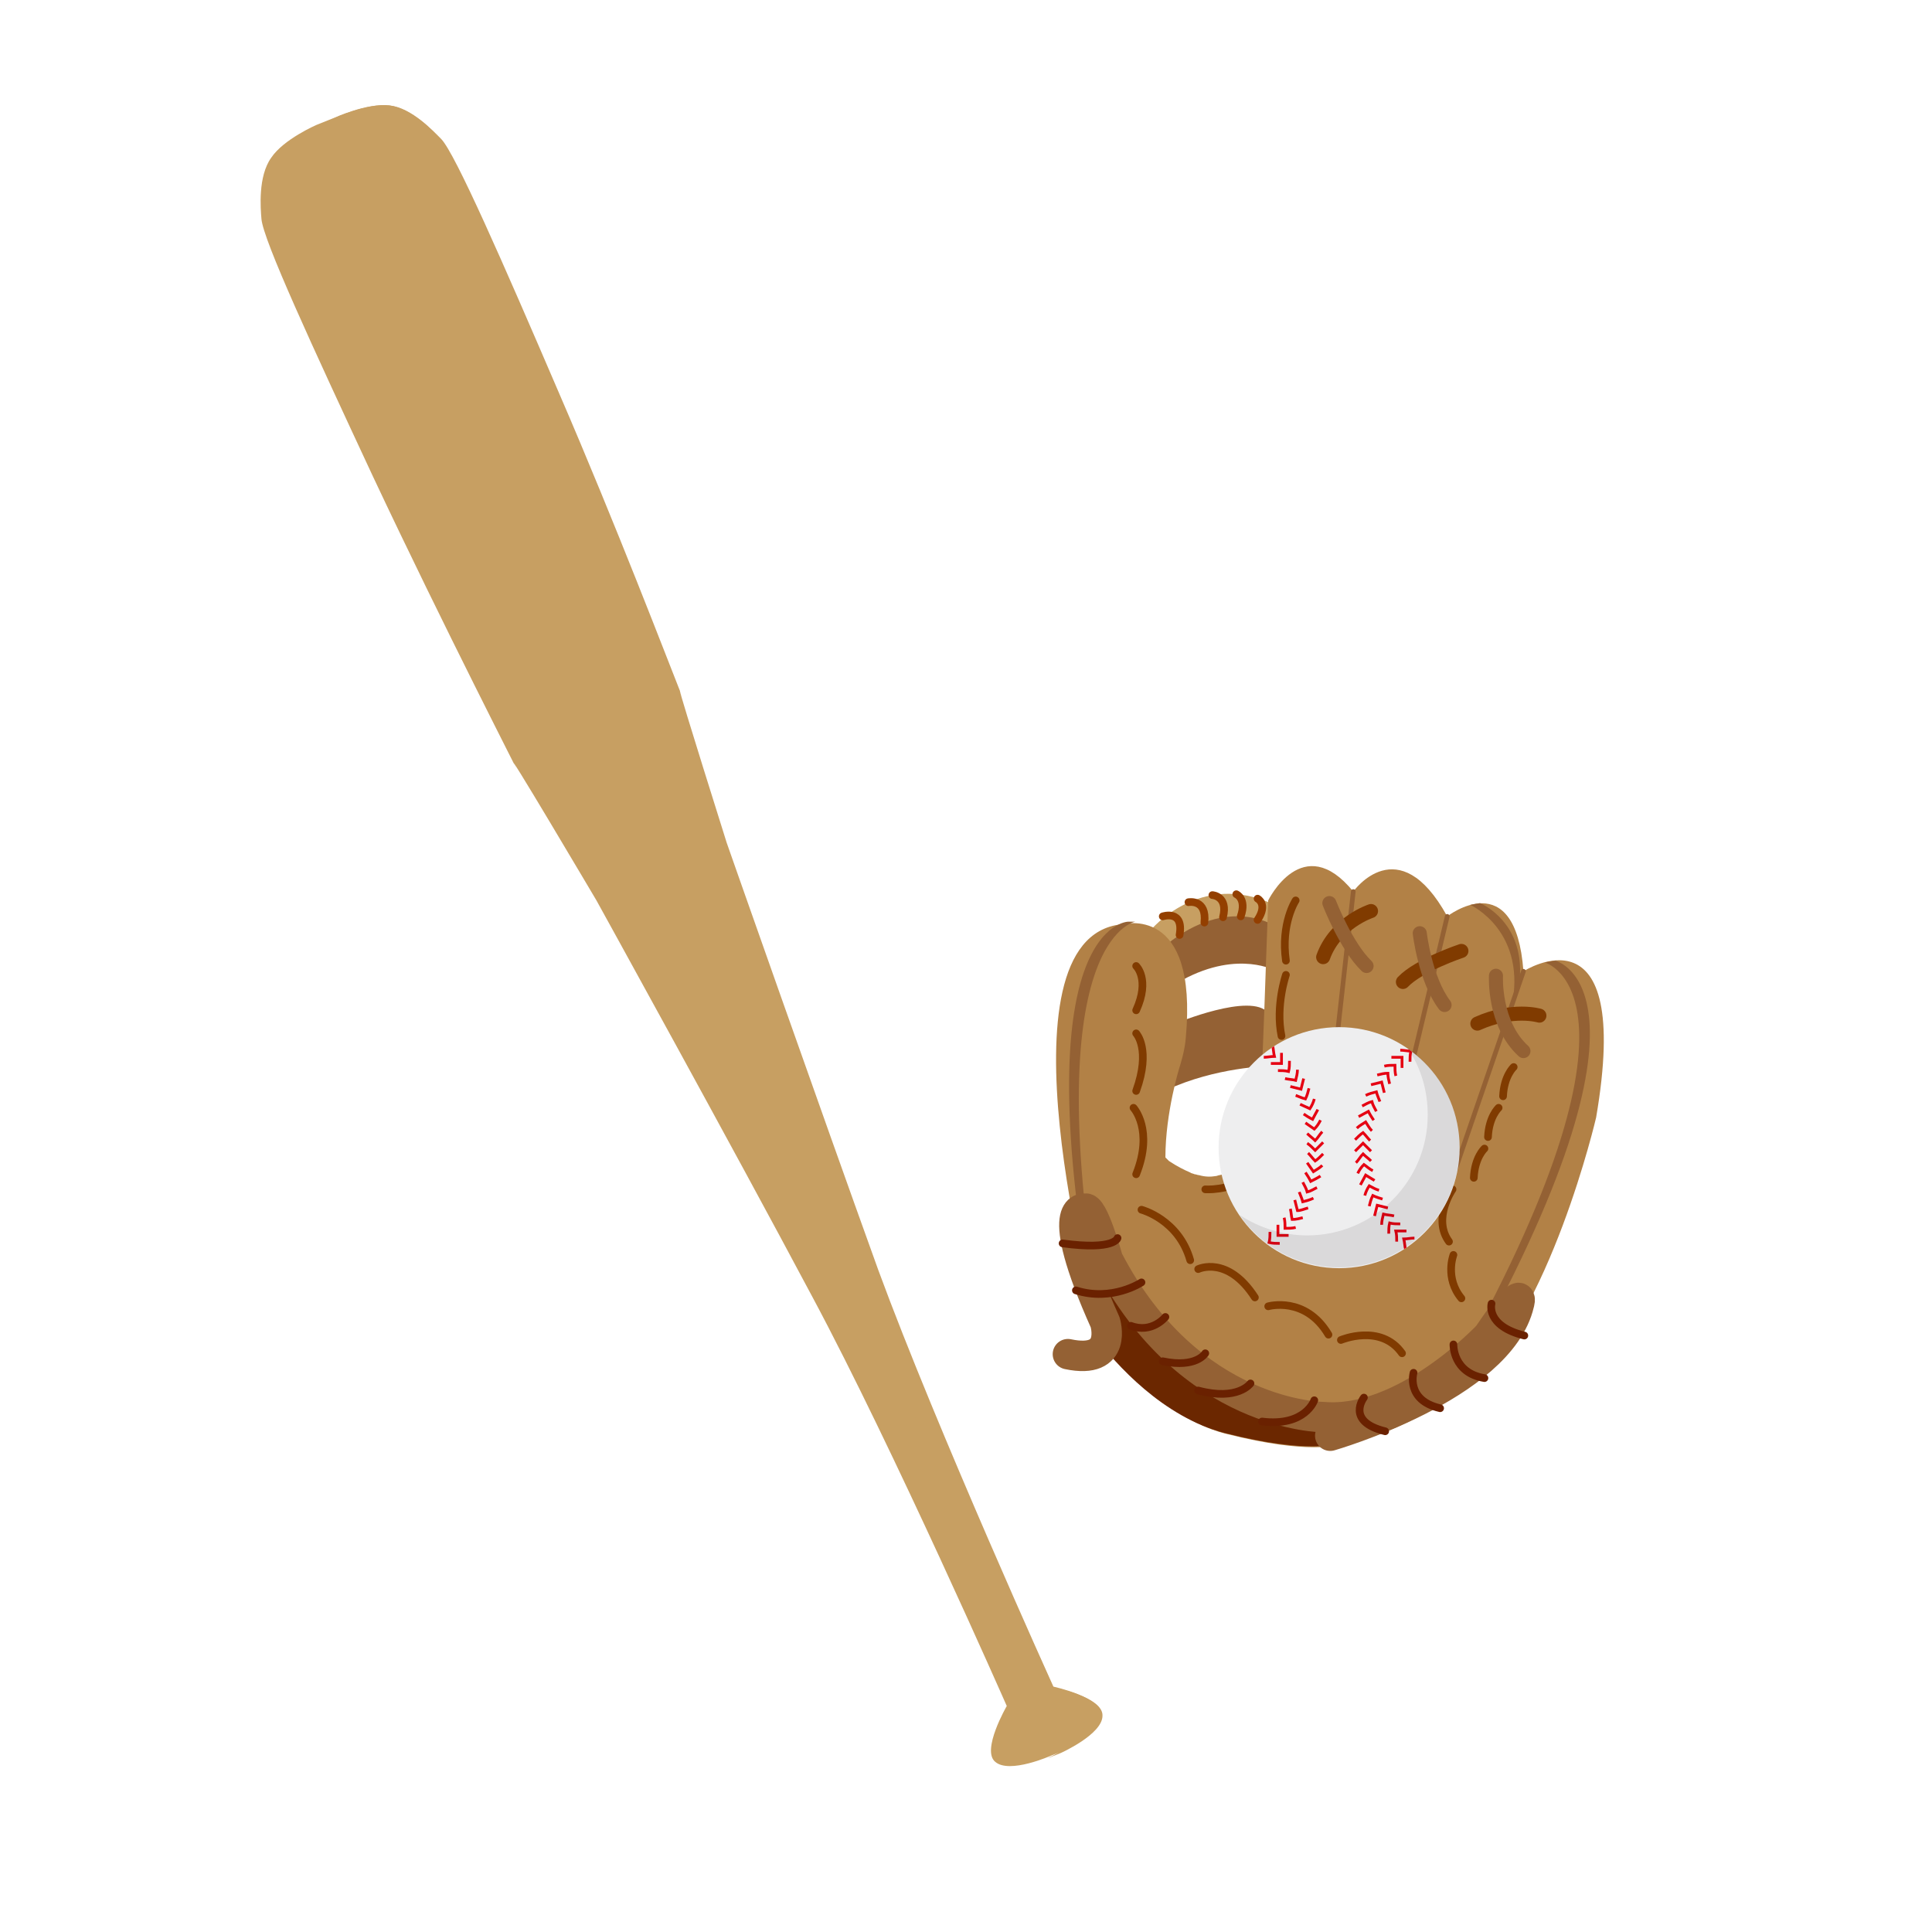 <?xml version="1.0" encoding="utf-8"?>
<!-- Generator: Adobe Illustrator 26.3.1, SVG Export Plug-In . SVG Version: 6.00 Build 0)  -->
<svg version="1.1" id="レイヤー_1" xmlns="http://www.w3.org/2000/svg" xmlns:xlink="http://www.w3.org/1999/xlink" x="0px"
	 y="0px" viewBox="0 0 218 218" enable-background="new 0 0 218 218" xml:space="preserve">
<g>
	<path id="SVGID_1_" fill="#C79F62" d="M37.7,13.3c0,0,3.7-1.7,6.2-1.4s5,2.9,5.8,3.8c1.6,1.7,6.8,13.8,13.3,28.8
		c7.4,17.3,14.5,35.9,13.7,33.9c-1.4-3.8,5.1,16.8,5.1,16.8s10.6,29.8,17.2,48s19.8,47.1,19.8,47.1s5.6,1.2,5.5,3.2
		c-0.1,2.1-4.7,4.2-4.7,4.2l-1,0.4c0,0-4.7,2.1-6.3,0.7c-1.6-1.3,1.3-6.3,1.3-6.3s-12.8-29.1-21.9-46.1
		c-9.1-17.1-24.4-44.8-24.4-44.8s-11-18.6-9.1-15c1,1.9-8.1-15.8-16.1-32.8C35.2,39,29.7,27.1,29.5,24.7c-0.1-1.2-0.4-4.8,1.1-6.9
		c1.4-2.1,5.1-3.7,5.1-3.7L37.7,13.3z"/>
</g>
<g>
	<path fill="#C79F62" d="M76.8,78.3c-0.1-0.4-0.2-0.5-0.2-0.4C76.9,78.4,76.9,78.6,76.8,78.3z"/>
	<path fill="#C79F62" d="M49.8,15.7c-0.9-0.9-3.3-3.5-5.8-3.8s-6.2,1.4-6.2,1.4l-2.1,0.9c0,0-0.1,0.1-0.3,0.2l0.4-0.2
		c0,0,3.7-1.7,6.2-1.4s5,2.9,5.8,3.8c1.6,1.7,6.8,13.8,13.3,28.8c6.3,14.8,12.4,30.5,13.6,33.5c0-0.1,0,0,0.2,0.4
		c0.1,0.3,0,0.1-0.2-0.4c0.1,0.7,5.3,17.2,5.3,17.2s10.5,29.9,17.1,48.1s19.8,47.1,19.8,47.1s5.6,1.2,5.5,3.2c0,1.6-2.9,3.3-4.2,3.9
		c0.3-0.1,0.5-0.2,0.5-0.2l1-0.4c0,0,4.7-2.1,4.7-4.2c0.1-2.1-5.5-3.2-5.5-3.2s-13.1-28.9-19.8-47.1C92.5,125,82,95.1,82,95.1
		s-5.2-16.5-5.3-17.2c-1.2-3-7.2-18.7-13.6-33.5C56.7,29.5,51.4,17.4,49.8,15.7z"/>
</g>
<g>
	<g>
		<path fill="#946134" d="M130.5,106.6c0,0,6.3-6.4,13.1-2.9v5.7c0,0-4.7-2.4-11.4,1.9L130.5,106.6z"/>
		<path fill="#946134" d="M132.6,115.5c0,0,8.6-3.6,10.5-1.2v6c0,0-5.9,0.1-11.5,2.7L132.6,115.5z"/>
		<path fill="#C79F62" d="M129.8,105c0,0,5.6-6.9,14-2.9l-0.1,2.3c0,0-5.6-3.6-12.8,2.8L129.8,105z"/>
		<path fill="#B28146" d="M171.9,109.6c-0.9-12.2-8.6-6.2-8.6-6.2c-5.5-10-10.6-2.8-10.6-2.8c-5.7-7-9.6,1-9.6,1s-0.8,23.3-1,25.8
			l0,0l0,0c0,0,0,0,0,0.1l0,0v0.1l0,0v0.1l0,0c0,0.1-0.1,0.2-0.1,0.3l0,0c0,0.1,0,0.1-0.1,0.2l0,0c0,0.1-0.1,0.1-0.1,0.2l0,0
			c-0.1,0.2-0.2,0.5-0.4,0.8l0,0c0,0.1-0.1,0.2-0.2,0.3l0,0c-0.2,0.4-0.5,0.8-0.8,1.2l0,0c-0.1,0.1-0.2,0.2-0.2,0.3l0,0
			c-0.3,0.4-0.7,0.7-1.1,1l0,0c-0.4,0.3-0.9,0.5-1.5,0.6l0,0c-0.1,0-0.3,0.1-0.4,0.1l0,0c-0.6,0.1-1.2,0.1-1.9-0.1l0,0
			c-0.2,0-0.3-0.1-0.5-0.1l0,0c-0.2-0.1-0.4-0.1-0.5-0.2c-0.7-0.3-1.5-0.7-2.4-1.3l-0.4-0.4c0-5.1,1.6-10.2,1.6-10.2
			s0.6-1.8,0.7-3.3c1.4-15.2-7.1-12.8-7.3-12.8c-14.6,1.6-2.9,44.3-2.9,44.3s5.2,10.8,14.8,13.2c9.5,2.4,12.6,1.2,12.6,1.2
			c7.4-1,14.5-6.6,14.5-6.6c9.4-7.9,14.6-30.3,14.6-30.3C184.3,101.6,171.9,109.6,171.9,109.6z"/>
		<path fill="#6B2700" d="M153.6,160.5c-0.1-0.4-5.1-0.8-5.1-0.8l-8.5-2.6l-8.2-5.4l-6-8.8l-3.8-5.2l-0.6,6.4l2.2,6.6v0.2
			c2.3,3,7.6,9,14.6,10.8c9.5,2.4,12.6,1.2,12.6,1.2c1-0.1,2.1-0.4,3.1-0.7C153.8,161.4,153.6,160.6,153.6,160.5z"/>
		
			<line fill="none" stroke="#946134" stroke-width="0.528" stroke-linecap="round" stroke-linejoin="round" x1="171.9" y1="109.6" x2="164" y2="132.6"/>
		
			<line fill="none" stroke="#946134" stroke-width="0.528" stroke-linecap="round" stroke-linejoin="round" x1="163.3" y1="103.4" x2="157" y2="129.8"/>
		
			<line fill="none" stroke="#946134" stroke-width="0.528" stroke-linecap="round" stroke-linejoin="round" x1="152.7" y1="100.6" x2="149.7" y2="127.5"/>
		<path fill="#946134" d="M163.6,157.2c26.2-45.4,11.9-48.8,11.9-48.8l-1.2,0.2c0,0,14.3,3.8-11.9,49.1L163.6,157.2z"/>
		<path fill="#946134" d="M171.4,111.2c1-7.1-4.4-9.3-4.4-9.3l-1.1,0.2c0,0,6.6,3,4.6,11.8L171.4,111.2z"/>
		<path fill="none" stroke="#803B00" stroke-width="1.585" stroke-linecap="round" stroke-linejoin="round" d="M173.7,114.6
			c0,0-3-0.9-7,0.9"/>
		<path fill="none" stroke="#946134" stroke-width="1.585" stroke-linecap="round" stroke-linejoin="round" d="M168.8,110.1
			c0,0-0.3,5.4,3.1,8.5"/>
		<path fill="none" stroke="#803B00" stroke-width="1.585" stroke-linecap="round" stroke-linejoin="round" d="M164.9,107.3
			c0,0-4.8,1.6-6.6,3.5"/>
		<path fill="none" stroke="#946134" stroke-width="1.585" stroke-linecap="round" stroke-linejoin="round" d="M160.2,105.3
			c0,0,0.6,5.2,2.8,8.1"/>
		<path fill="none" stroke="#803B00" stroke-width="1.585" stroke-linecap="round" stroke-linejoin="round" d="M154.7,102.8
			c0,0-4,1.3-5.4,5.2"/>
		<path fill="none" stroke="#946134" stroke-width="1.585" stroke-linecap="round" stroke-linejoin="round" d="M150,101.9
			c0,0,1.9,4.9,4.2,7.1"/>
		<path fill="none" stroke="#803B00" stroke-width="0.864" stroke-linecap="round" stroke-linejoin="round" d="M170.8,120.4
			c0,0-1.1,1-1.2,3.3"/>
		<path fill="none" stroke="#803B00" stroke-width="0.864" stroke-linecap="round" stroke-linejoin="round" d="M169.1,125
			c0,0-1.1,1-1.2,3.3"/>
		<path fill="none" stroke="#803B00" stroke-width="0.864" stroke-linecap="round" stroke-linejoin="round" d="M167.5,129.6
			c0,0-1.1,1-1.2,3.3"/>
		<path fill="none" stroke="#803B00" stroke-width="0.864" stroke-linecap="round" stroke-linejoin="round" d="M136,134.2
			c0,0,2.5,0.2,4.9-1.3"/>
		<path fill="#946134" d="M124.3,149.5c-7.5-43.7,3.8-45.5,3.8-45.5h-0.8c0,0-12.1,0.1-3.7,45.2L124.3,149.5z"/>
		<path fill="none" stroke="#803B00" stroke-width="0.864" stroke-linecap="round" stroke-linejoin="round" d="M128.2,109
			c0,0,1.6,1.5,0,5"/>
		<path fill="none" stroke="#803B00" stroke-width="0.864" stroke-linecap="round" stroke-linejoin="round" d="M128.2,116.6
			c0,0,1.7,1.8,0,6.5"/>
		<path fill="none" stroke="#803B00" stroke-width="0.864" stroke-linecap="round" stroke-linejoin="round" d="M127.9,125
			c0,0,2.3,2.5,0.3,7.5"/>
		<path fill="none" stroke="#803B00" stroke-width="0.864" stroke-linecap="round" stroke-linejoin="round" d="M128.8,136.5
			c0,0,4.2,1.1,5.5,5.7"/>
		<path fill="none" stroke="#803B00" stroke-width="0.864" stroke-linecap="round" stroke-linejoin="round" d="M135.2,143.2
			c0,0,3.3-1.6,6.4,3.2"/>
		<path fill="none" stroke="#803B00" stroke-width="0.864" stroke-linecap="round" stroke-linejoin="round" d="M143.1,147.4
			c0,0,4.2-1.2,6.8,3.2"/>
		<path fill="none" stroke="#803B00" stroke-width="0.864" stroke-linecap="round" stroke-linejoin="round" d="M151.3,151.2
			c0,0,4.5-1.9,6.9,1.5"/>
		<path fill="none" stroke="#803B00" stroke-width="0.864" stroke-linecap="round" stroke-linejoin="round" d="M163.9,134.2
			c0,0-2.3,3.3-0.4,5.9"/>
		<path fill="none" stroke="#803B00" stroke-width="0.864" stroke-linecap="round" stroke-linejoin="round" d="M164,141.6
			c0,0-1,2.6,0.9,4.9"/>
		<path fill="none" stroke="#803B00" stroke-width="0.864" stroke-linecap="round" stroke-linejoin="round" d="M146.2,101.6
			c0,0-1.7,2.6-1.1,6.8"/>
		<path fill="none" stroke="#803B00" stroke-width="0.864" stroke-linecap="round" stroke-linejoin="round" d="M145.1,110
			c0,0-1.2,3.5-0.5,6.9"/>
		<path fill="none" stroke="#933F00" stroke-width="0.864" stroke-linecap="round" stroke-linejoin="round" d="M131.2,103.4
			c0,0,2.4-0.8,1.9,2.1"/>
		<path fill="none" stroke="#933F00" stroke-width="0.864" stroke-linecap="round" stroke-linejoin="round" d="M134.1,101.8
			c0,0,2.1-0.4,1.8,2.3"/>
		<path fill="none" stroke="#933F00" stroke-width="0.864" stroke-linecap="round" stroke-linejoin="round" d="M136.8,101
			c0,0,1.8,0.1,1.2,2.5"/>
		<path fill="none" stroke="#933F00" stroke-width="0.864" stroke-linecap="round" stroke-linejoin="round" d="M139.5,100.9
			c0,0,1.2,0.5,0.5,2.5"/>
		<path fill="none" stroke="#933F00" stroke-width="0.864" stroke-linecap="round" stroke-linejoin="round" d="M141.9,101.4
			c0,0,1.2,0.6,0,2.4"/>
		<path fill="none" stroke="#946134" stroke-width="3.435" stroke-linecap="round" stroke-linejoin="round" d="M150.1,162
			c0,0,19.1-5.5,21.3-14.9c0,0,0.9-2.9-3.5,3.6c0,0-9.4,10-18.6,9.2c0,0-15.1,0-24.3-17.8c0,0-1.7-6.2-2.6-5.7c0,0-3.8-0.8,2.3,12.8
			c0,0,1.5,4.8-4.2,3.6"/>
		<path fill="none" stroke="#6A2100" stroke-width="0.864" stroke-linecap="round" stroke-linejoin="round" d="M168.3,147.1
			c0,0-0.7,2.5,3.7,3.6"/>
		<path fill="none" stroke="#6A2100" stroke-width="0.864" stroke-linecap="round" stroke-linejoin="round" d="M164,151.7
			c0,0-0.1,3.2,3.5,3.8"/>
		<path fill="none" stroke="#6A2100" stroke-width="0.864" stroke-linecap="round" stroke-linejoin="round" d="M159.5,154.9
			c0,0-0.9,3.1,3,4"/>
		<path fill="none" stroke="#6A2100" stroke-width="0.864" stroke-linecap="round" stroke-linejoin="round" d="M153.9,157.7
			c0,0-2.1,2.7,2.4,3.8"/>
		<path fill="none" stroke="#6A2100" stroke-width="0.864" stroke-linecap="round" stroke-linejoin="round" d="M148.3,158
			c0,0-1,3-5.9,2.4"/>
		<path fill="none" stroke="#6A2100" stroke-width="0.864" stroke-linecap="round" stroke-linejoin="round" d="M141.1,156.1
			c0,0-1.4,2-5.9,0.8"/>
		<path fill="none" stroke="#6A2100" stroke-width="0.864" stroke-linecap="round" stroke-linejoin="round" d="M136,152.7
			c0,0-1,1.7-4.8,0.9"/>
		<path fill="none" stroke="#6A2100" stroke-width="0.864" stroke-linecap="round" stroke-linejoin="round" d="M131.5,148.6
			c0,0-1.5,1.9-3.9,1"/>
		<path fill="none" stroke="#6A2100" stroke-width="0.864" stroke-linecap="round" stroke-linejoin="round" d="M128.8,144.7
			c0,0-3.3,2.2-7.4,0.9"/>
		<path fill="none" stroke="#6A2100" stroke-width="0.864" stroke-linecap="round" stroke-linejoin="round" d="M126.1,139.7
			c0,0-0.3,1.4-6.2,0.6"/>
	</g>
	<g>
		<g>
			<g>
				<defs>
					<circle id="SVGID_00000146485086257156838410000005887087148876939414_" cx="151.1" cy="129.5" r="13.6"/>
				</defs>
				<clipPath id="SVGID_00000101786899325464297350000017878578171971143355_">
					<use xlink:href="#SVGID_00000146485086257156838410000005887087148876939414_"  overflow="visible"/>
				</clipPath>
				
					<ellipse clip-path="url(#SVGID_00000101786899325464297350000017878578171971143355_)" fill="#EEEEEF" cx="151.1" cy="129.5" rx="13.6" ry="13.6"/>
			</g>
			<g>
				<defs>
					<circle id="SVGID_00000127744162405250088350000007637874453008394421_" cx="151.1" cy="129.5" r="13.6"/>
				</defs>
				<clipPath id="SVGID_00000070798523495588680000000017093632680752858548_">
					<use xlink:href="#SVGID_00000127744162405250088350000007637874453008394421_"  overflow="visible"/>
				</clipPath>
				<g clip-path="url(#SVGID_00000070798523495588680000000017093632680752858548_)">
					<g>
						<g>
							<g>
								<path fill="none" stroke="#E50012" stroke-width="0.312" d="M158.6,141c-0.1-0.4-0.1-0.8-0.2-1.2c0.4,0,0.8-0.1,1.2-0.1"/>
							</g>
							<g>
								<path fill="none" stroke="#E50012" stroke-width="0.312" d="M157.6,140.1c0-0.4,0-0.8-0.1-1.2c0.4,0,0.8,0,1.2,0"/>
							</g>
							<g>
								<path fill="none" stroke="#E50012" stroke-width="0.312" d="M156.7,139.2c0-0.4,0-0.8,0.1-1.2c0.4,0.1,0.8,0.1,1.2,0.1"/>
							</g>
							<g>
								<path fill="none" stroke="#E50012" stroke-width="0.312" d="M155.9,138.2c0-0.4,0.1-0.8,0.2-1.2c0.4,0.1,0.8,0.1,1.2,0.2"
									/>
							</g>
							<g>
								<path fill="none" stroke="#E50012" stroke-width="0.312" d="M155.1,137.2c0.1-0.4,0.2-0.8,0.3-1.2c0.4,0.1,0.8,0.2,1.2,0.3
									"/>
							</g>
							<g>
								<path fill="none" stroke="#E50012" stroke-width="0.312" d="M154.5,136.1c0.1-0.4,0.2-0.8,0.4-1.2c0.4,0.2,0.8,0.3,1.1,0.4
									"/>
							</g>
							<g>
								<path fill="none" stroke="#E50012" stroke-width="0.312" d="M154,134.9c0.1-0.4,0.3-0.8,0.5-1.1c0.4,0.2,0.7,0.4,1.1,0.5"
									/>
							</g>
							<g>
								<path fill="none" stroke="#E50012" stroke-width="0.312" d="M153.5,133.7c0.2-0.4,0.4-0.7,0.6-1.1c0.3,0.2,0.7,0.4,1,0.6"
									/>
							</g>
							<g>
								<path fill="none" stroke="#E50012" stroke-width="0.312" d="M153.2,132.4c0.2-0.4,0.4-0.7,0.7-1c0.3,0.2,0.6,0.5,1,0.7"/>
							</g>
							<g>
								<path fill="none" stroke="#E50012" stroke-width="0.312" d="M153,131.2c0.3-0.3,0.5-0.7,0.8-1c0.3,0.3,0.6,0.5,0.9,0.8"/>
							</g>
							<g>
								<path fill="none" stroke="#E50012" stroke-width="0.312" d="M152.9,129.9c0.3-0.3,0.6-0.6,0.9-0.9c0.3,0.3,0.6,0.6,0.9,0.9
									"/>
							</g>
							<g>
								<path fill="none" stroke="#E50012" stroke-width="0.312" d="M152.9,128.6c0.3-0.3,0.6-0.6,0.9-0.8c0.3,0.3,0.5,0.6,0.8,0.9
									"/>
							</g>
							<g>
								<path fill="none" stroke="#E50012" stroke-width="0.312" d="M153.1,127.3c0.3-0.3,0.7-0.5,1-0.7c0.2,0.3,0.4,0.7,0.7,1"/>
							</g>
							<g>
								<path fill="none" stroke="#E50012" stroke-width="0.312" d="M153.3,126c0.4-0.2,0.7-0.4,1.1-0.6c0.2,0.4,0.4,0.7,0.6,1"/>
							</g>
							<g>
								<path fill="none" stroke="#E50012" stroke-width="0.312" d="M153.7,124.8c0.4-0.2,0.7-0.4,1.1-0.5c0.1,0.4,0.3,0.7,0.5,1.1
									"/>
							</g>
							<g>
								<path fill="none" stroke="#E50012" stroke-width="0.312" d="M154.1,123.6c0.4-0.2,0.8-0.3,1.2-0.4c0.1,0.4,0.3,0.8,0.4,1.1
									"/>
							</g>
							<g>
								<path fill="none" stroke="#E50012" stroke-width="0.312" d="M154.7,122.4c0.4-0.1,0.8-0.2,1.2-0.3c0.1,0.4,0.2,0.8,0.3,1.2
									"/>
							</g>
							<g>
								<path fill="none" stroke="#E50012" stroke-width="0.312" d="M155.4,121.3c0.4-0.1,0.8-0.2,1.2-0.2c0,0.4,0.1,0.8,0.2,1.2"
									/>
							</g>
							<g>
								<path fill="none" stroke="#E50012" stroke-width="0.312" d="M156.2,120.3c0.4-0.1,0.8-0.1,1.2-0.1c0,0.4,0,0.8,0.1,1.2"/>
							</g>
							<g>
								<path fill="none" stroke="#E50012" stroke-width="0.312" d="M157,119.3c0.4,0,0.8,0,1.2,0c0,0.4,0,0.8,0,1.2"/>
							</g>
							<g>
								<path fill="none" stroke="#E50012" stroke-width="0.312" d="M158,118.5c0.4,0,0.8,0.1,1.2,0.1c-0.1,0.4-0.1,0.8-0.1,1.2"/>
							</g>
						</g>
					</g>
				</g>
			</g>
			<g>
				<defs>
					<circle id="SVGID_00000165205654104709177930000002380998748688494515_" cx="151.1" cy="129.5" r="13.6"/>
				</defs>
				<clipPath id="SVGID_00000134210428712474619850000006886143549359572138_">
					<use xlink:href="#SVGID_00000165205654104709177930000002380998748688494515_"  overflow="visible"/>
				</clipPath>
				<g clip-path="url(#SVGID_00000134210428712474619850000006886143549359572138_)">
					<g>
						<g>
							<g>
								<path fill="none" stroke="#E50012" stroke-width="0.312" d="M143.6,118c0.1,0.4,0.1,0.8,0.2,1.2c-0.4,0-0.8,0.1-1.2,0.1"/>
							</g>
							<g>
								<path fill="none" stroke="#E50012" stroke-width="0.312" d="M144.6,118.8c0,0.4,0,0.8,0,1.2c-0.4,0-0.8,0-1.2,0"/>
							</g>
							<g>
								<path fill="none" stroke="#E50012" stroke-width="0.312" d="M145.5,119.7c0,0.4,0,0.8-0.1,1.2c-0.4-0.1-0.8-0.1-1.2-0.1"/>
							</g>
							<g>
								<path fill="none" stroke="#E50012" stroke-width="0.312" d="M146.4,120.7c0,0.4-0.1,0.8-0.2,1.2c-0.4-0.1-0.8-0.1-1.2-0.2"
									/>
							</g>
							<g>
								<path fill="none" stroke="#E50012" stroke-width="0.312" d="M147.1,121.7c-0.1,0.4-0.2,0.8-0.3,1.2
									c-0.4-0.1-0.8-0.2-1.2-0.3"/>
							</g>
							<g>
								<path fill="none" stroke="#E50012" stroke-width="0.312" d="M147.7,122.8c-0.1,0.4-0.2,0.8-0.4,1.2
									c-0.4-0.1-0.8-0.3-1.1-0.4"/>
							</g>
							<g>
								<path fill="none" stroke="#E50012" stroke-width="0.312" d="M148.3,124c-0.1,0.4-0.3,0.8-0.5,1.1c-0.4-0.2-0.7-0.3-1.1-0.5
									"/>
							</g>
							<g>
								<path fill="none" stroke="#E50012" stroke-width="0.312" d="M148.7,125.2c-0.2,0.4-0.4,0.7-0.6,1.1c-0.4-0.2-0.7-0.4-1-0.6
									"/>
							</g>
							<g>
								<path fill="none" stroke="#E50012" stroke-width="0.312" d="M149,126.4c-0.2,0.4-0.4,0.7-0.7,1c-0.3-0.2-0.7-0.5-1-0.7"/>
							</g>
							<g>
								<path fill="none" stroke="#E50012" stroke-width="0.312" d="M149.2,127.7c-0.3,0.3-0.5,0.7-0.8,1c-0.3-0.3-0.6-0.5-0.9-0.8
									"/>
							</g>
							<g>
								<path fill="none" stroke="#E50012" stroke-width="0.312" d="M149.3,128.9c-0.3,0.3-0.6,0.6-0.9,0.9
									c-0.3-0.3-0.6-0.6-0.9-0.8"/>
							</g>
							<g>
								<path fill="none" stroke="#E50012" stroke-width="0.312" d="M149.3,130.2c-0.3,0.3-0.6,0.6-0.9,0.8
									c-0.3-0.3-0.5-0.6-0.8-0.9"/>
							</g>
							<g>
								<path fill="none" stroke="#E50012" stroke-width="0.312" d="M149.2,131.5c-0.3,0.3-0.7,0.5-1,0.7c-0.2-0.3-0.5-0.7-0.7-1"
									/>
							</g>
							<g>
								<path fill="none" stroke="#E50012" stroke-width="0.312" d="M149,132.7c-0.3,0.2-0.7,0.4-1.1,0.6c-0.2-0.4-0.4-0.7-0.6-1"
									/>
							</g>
							<g>
								<path fill="none" stroke="#E50012" stroke-width="0.312" d="M148.6,134c-0.4,0.2-0.7,0.4-1.1,0.5c-0.1-0.4-0.3-0.7-0.5-1.1
									"/>
							</g>
							<g>
								<path fill="none" stroke="#E50012" stroke-width="0.312" d="M148.2,135.2c-0.4,0.2-0.8,0.3-1.2,0.4
									c-0.1-0.4-0.3-0.8-0.4-1.1"/>
							</g>
							<g>
								<path fill="none" stroke="#E50012" stroke-width="0.312" d="M147.6,136.3c-0.4,0.1-0.8,0.3-1.2,0.3
									c-0.1-0.4-0.2-0.8-0.3-1.2"/>
							</g>
							<g>
								<path fill="none" stroke="#E50012" stroke-width="0.312" d="M147,137.4c-0.4,0.1-0.8,0.2-1.2,0.2c-0.1-0.4-0.1-0.8-0.2-1.2
									"/>
							</g>
							<g>
								<path fill="none" stroke="#E50012" stroke-width="0.312" d="M146.2,138.5c-0.4,0.1-0.8,0.1-1.2,0.1c0-0.4,0-0.8-0.1-1.2"/>
							</g>
							<g>
								<path fill="none" stroke="#E50012" stroke-width="0.312" d="M145.4,139.4c-0.4,0-0.8,0-1.2,0c0-0.4,0-0.8,0-1.2"/>
							</g>
							<g>
								<path fill="none" stroke="#E50012" stroke-width="0.312" d="M144.4,140.3c-0.4,0-0.8,0-1.2-0.1c0.1-0.4,0.1-0.8,0.1-1.2"/>
							</g>
						</g>
					</g>
				</g>
			</g>
		</g>
		<path opacity="0.1" fill="#231815" enable-background="new    " d="M158.8,118.2c1.5,2.2,2.3,4.8,2.3,7.6
			c0,7.5-6.1,13.6-13.6,13.6c-2.8,0-5.5-0.9-7.6-2.3c2.4,3.6,6.6,5.9,11.2,5.9c7.5,0,13.6-6.1,13.6-13.6
			C164.7,124.8,162.3,120.7,158.8,118.2z"/>
	</g>
</g>
</svg>

